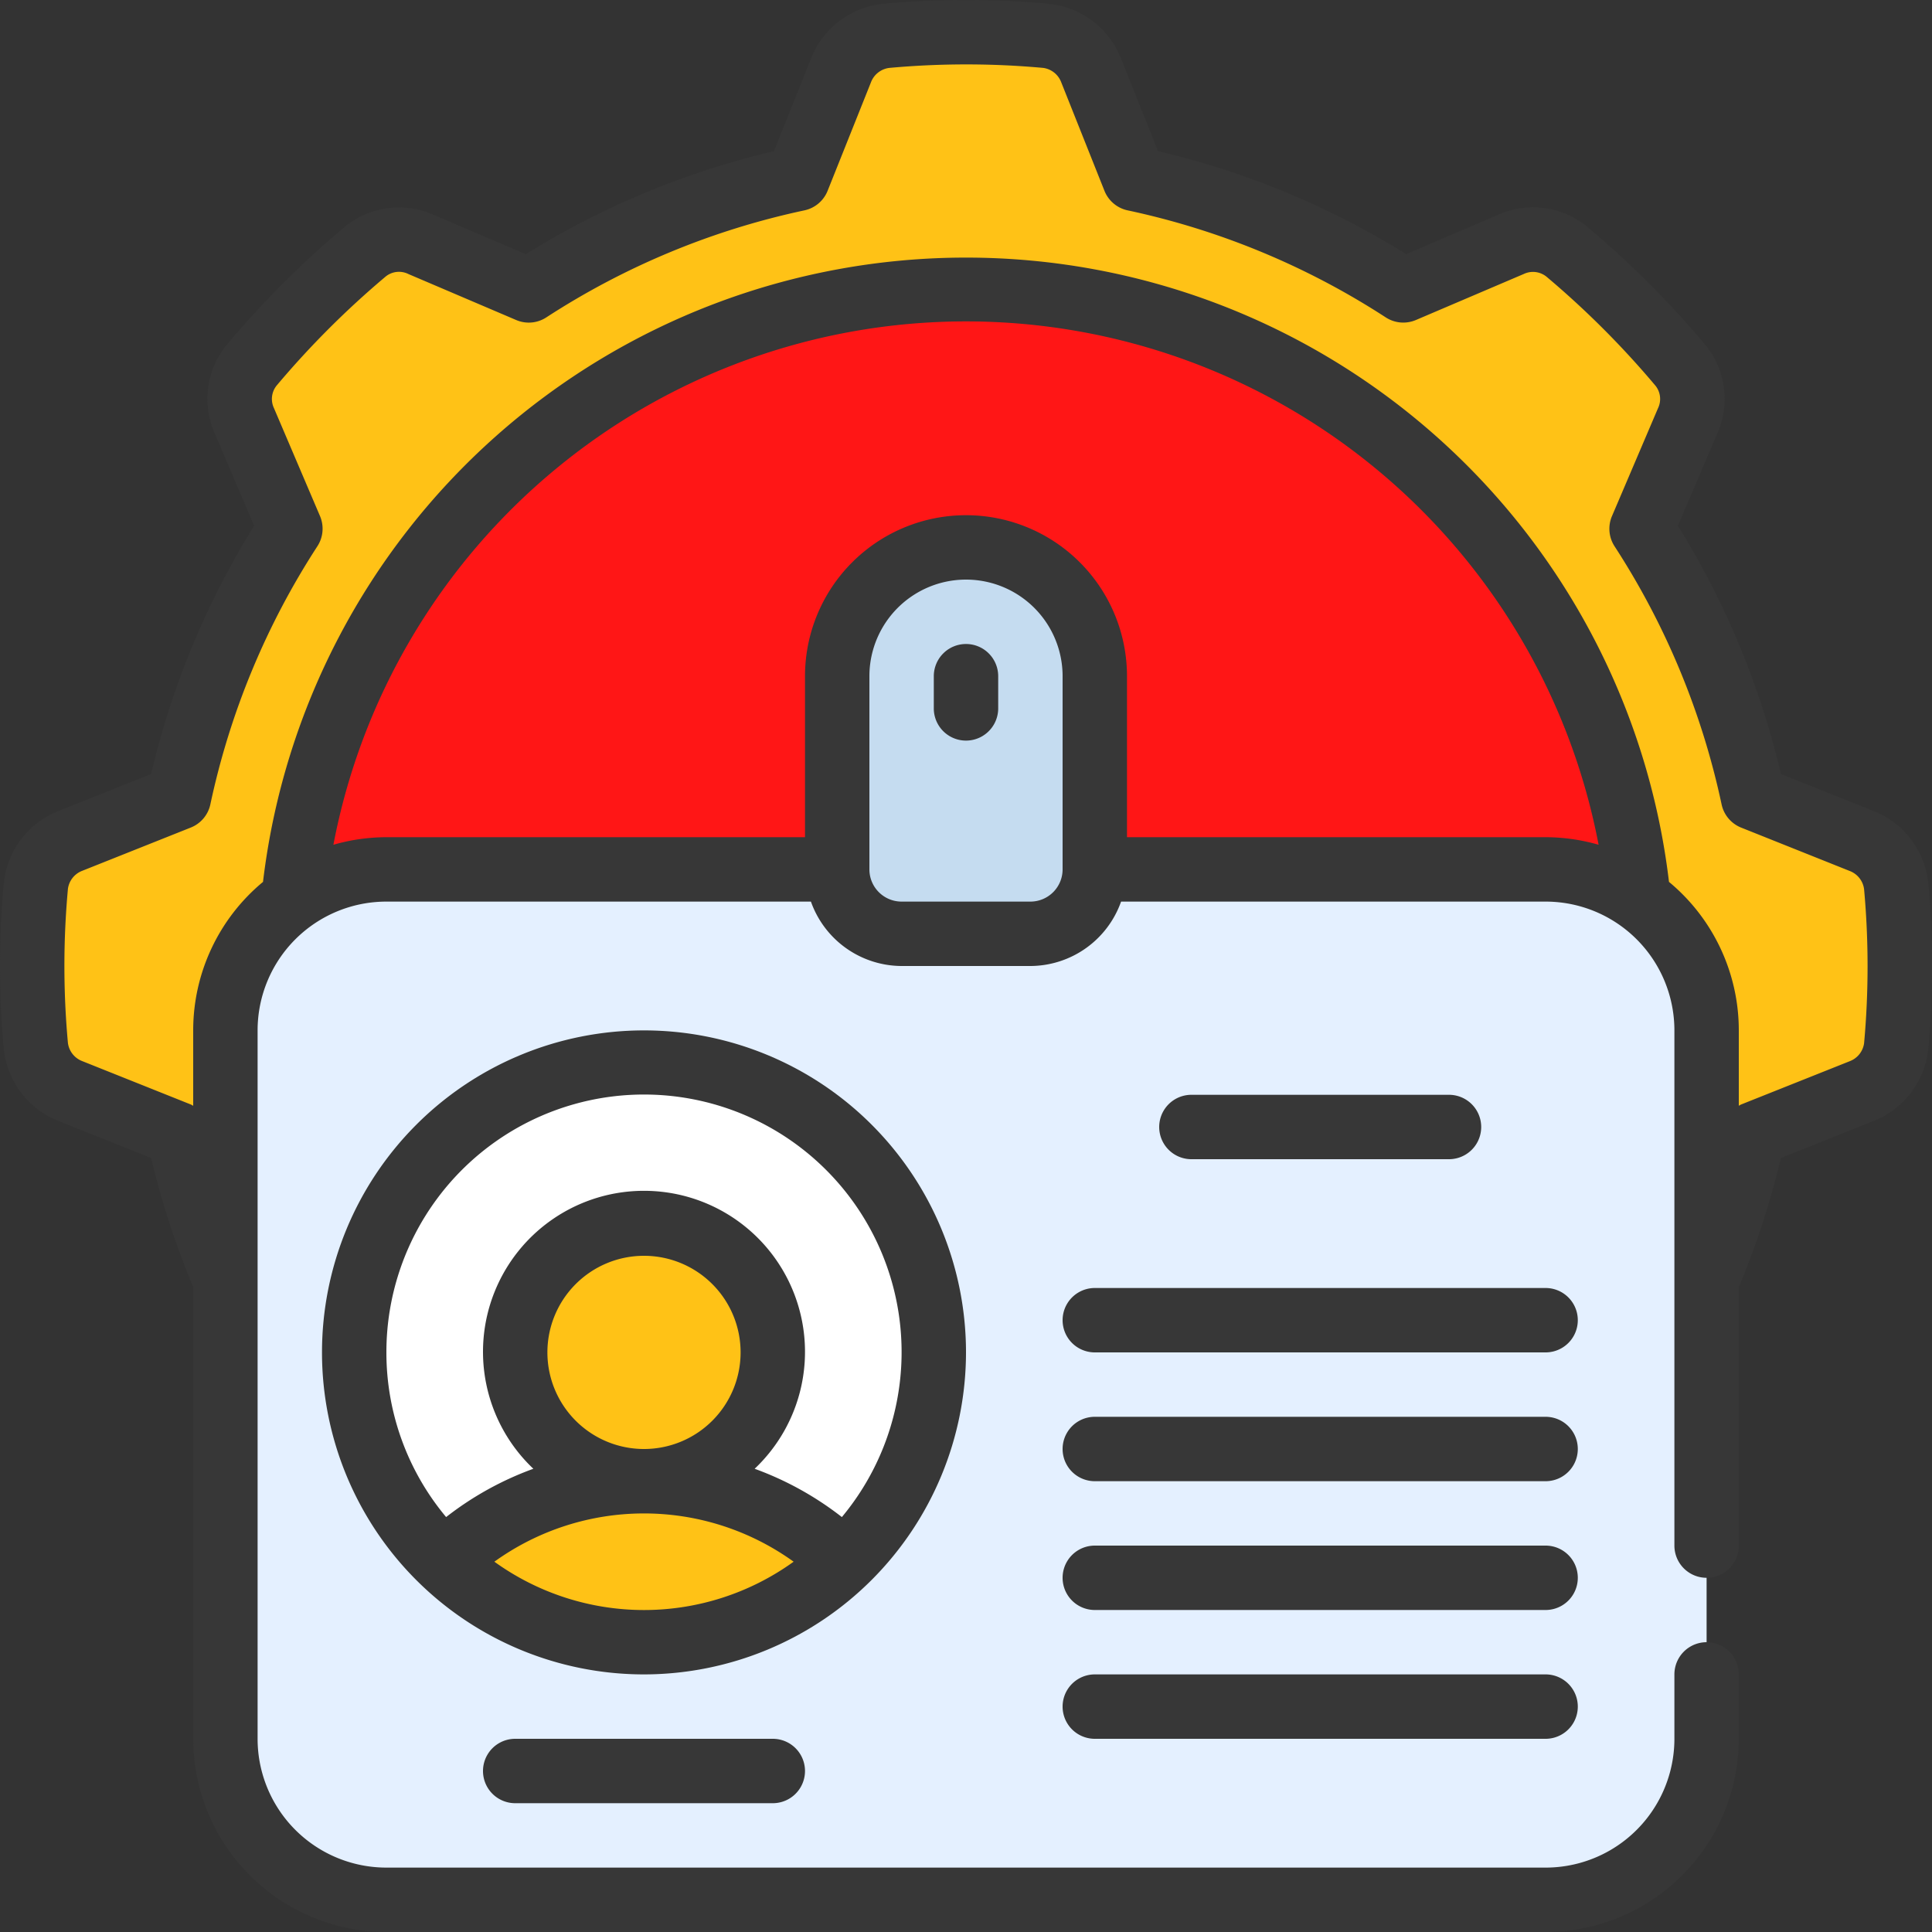 <svg xmlns="http://www.w3.org/2000/svg" version="1.1" xmlns:xlink="http://www.w3.org/1999/xlink" width="512" height="512" x="0" y="0" viewBox="0 0 60 60" style="enable-background:new 0 0 512 512" xml:space="preserve" class=""><rect x="0" y="0" width="60" height="60" fill="#333333" stroke="none"/><g><path fill="#ff1616" d="M8 30a22 22 0 0 1 44 0z" opacity="1" data-original="#57618c" class=""></path><path fill="#ffc216" d="M53 39.793a24.8 24.8 0 0 0 1.445-4.564l3.378-1.349a1.7 1.7 0 0 0 1.063-1.4 27.139 27.139 0 0 0 0-4.97 1.7 1.7 0 0 0-1.063-1.395l-3.378-1.349a24.817 24.817 0 0 0-3.464-8.352l1.429-3.348a1.658 1.658 0 0 0-.234-1.739 28.987 28.987 0 0 0-3.508-3.508 1.657 1.657 0 0 0-1.739-.234l-3.348 1.434a24.837 24.837 0 0 0-8.352-3.464L33.88 2.177a1.694 1.694 0 0 0-1.394-1.063 27.15 27.15 0 0 0-4.971 0 1.7 1.7 0 0 0-1.395 1.063l-1.349 3.378a24.837 24.837 0 0 0-8.352 3.464L13.072 7.59a1.659 1.659 0 0 0-1.74.234 28.764 28.764 0 0 0-3.507 3.508 1.656 1.656 0 0 0-.235 1.739l1.429 3.348a24.837 24.837 0 0 0-3.464 8.352L2.177 26.12a1.7 1.7 0 0 0-1.063 1.395 27.139 27.139 0 0 0 0 4.97 1.7 1.7 0 0 0 1.063 1.4l3.378 1.349A24.763 24.763 0 0 0 7 39.792L9.1 27.92a21 21 0 0 1 41.8 0z" opacity="1" data-original="#6f79b2" class=""></path><path fill="#e4f0ff" d="M34 27h14a5 5 0 0 1 5 5v22a5 5 0 0 1-5 5H12a5 5 0 0 1-5-5V32a5 5 0 0 1 5-5z" opacity="1" data-original="#e4f0ff" class=""></path><path fill="#c5dcf0" d="M30 17a4 4 0 0 1 4 4v6a2 2 0 0 1-2 2h-4a2 2 0 0 1-2-2v-6a4 4 0 0 1 4-4z" opacity="1" data-original="#c5dcf0" class=""></path><path fill="#ffffff" d="M13.78 48.5a9 9 0 1 1 12.44 0z" opacity="1" data-original="#ffffff" class=""></path><circle cx="20" cy="42" r="4" fill="#ffc216" opacity="1" data-original="#eabb53" class=""></circle><ellipse cx="20" cy="48.5" fill="#ffc216" rx="6.22" ry="2.5" opacity="1" data-original="#eabb53" class=""></ellipse><g fill="#373737"><path d="m1.806 34.809 2.888 1.154A25.887 25.887 0 0 0 6 39.972V54a6.006 6.006 0 0 0 6 6h36a6.006 6.006 0 0 0 6-6v-2a1 1 0 0 0-2 0v2a4 4 0 0 1-4 4H12a4 4 0 0 1-4-4V32a4 4 0 0 1 4-4h13.184A3 3 0 0 0 28 30h4a3 3 0 0 0 2.816-2H48a4 4 0 0 1 4 4v16a1 1 0 0 0 2 0v-8.027a26 26 0 0 0 1.306-4.01l2.894-1.156a2.706 2.706 0 0 0 1.685-2.234 28.518 28.518 0 0 0 0-5.147 2.708 2.708 0 0 0-1.689-2.235l-2.888-1.154a25.773 25.773 0 0 0-3.2-7.709l1.222-2.862a2.645 2.645 0 0 0-.393-2.784 29.761 29.761 0 0 0-3.617-3.617 2.644 2.644 0 0 0-2.783-.4l-2.865 1.228a25.762 25.762 0 0 0-7.709-3.2L34.807 1.8A2.7 2.7 0 0 0 32.574.118a28.335 28.335 0 0 0-5.147 0 2.7 2.7 0 0 0-2.236 1.688l-1.154 2.888a25.762 25.762 0 0 0-7.709 3.2l-2.862-1.223a2.648 2.648 0 0 0-2.785.394 29.831 29.831 0 0 0-3.617 3.617 2.644 2.644 0 0 0-.394 2.782l1.223 2.864a25.773 25.773 0 0 0-3.2 7.709L1.8 25.193a2.7 2.7 0 0 0-1.682 2.233 28.248 28.248 0 0 0 0 5.147 2.7 2.7 0 0 0 1.688 2.236zM32 28h-4a1 1 0 0 1-1-1v-6a3 3 0 0 1 6 0v6a1 1 0 0 1-1 1zm3-2v-5a5 5 0 0 0-10 0v5H12a5.968 5.968 0 0 0-1.646.235 20 20 0 0 1 39.292 0A5.968 5.968 0 0 0 48 26zM2.11 27.6a.7.7 0 0 1 .438-.554L5.926 25.7a1 1 0 0 0 .607-.72 23.819 23.819 0 0 1 3.324-8.016 1 1 0 0 0 .081-.937l-1.429-3.35a.664.664 0 0 1 .086-.708 27.907 27.907 0 0 1 3.387-3.385.656.656 0 0 1 .7-.074l3.347 1.428a.994.994 0 0 0 .937-.081 23.819 23.819 0 0 1 8.016-3.324 1 1 0 0 0 .72-.607l1.348-3.374a.7.7 0 0 1 .567-.443 26.33 26.33 0 0 1 4.783 0 .7.7 0 0 1 .554.438L34.3 5.926a1 1 0 0 0 .72.607 23.819 23.819 0 0 1 8.016 3.324 1 1 0 0 0 .937.081l3.349-1.429a.666.666 0 0 1 .708.086 27.838 27.838 0 0 1 3.385 3.387.66.66 0 0 1 .074.7l-1.428 3.347a1 1 0 0 0 .081.937 23.819 23.819 0 0 1 3.324 8.016 1 1 0 0 0 .607.72l3.374 1.348a.7.7 0 0 1 .444.567 26.5 26.5 0 0 1 0 4.782.7.7 0 0 1-.439.555L54.074 34.3a.768.768 0 0 0-.074.041V32a5.989 5.989 0 0 0-2.168-4.612 21.986 21.986 0 0 0-43.664 0A5.987 5.987 0 0 0 6 32v2.342a.768.768 0 0 0-.074-.041l-3.374-1.348a.7.7 0 0 1-.443-.567A26.241 26.241 0 0 1 2.11 27.6z" fill="#373737" opacity="1" data-original="#373737" class=""></path><path d="M30 42a10 10 0 1 0-10 10 10.011 10.011 0 0 0 10-10zm-18 0a8 8 0 1 1 14.145 5.114 9.88 9.88 0 0 0-2.709-1.5 5 5 0 1 0-6.872 0 9.88 9.88 0 0 0-2.709 1.5A7.959 7.959 0 0 1 12 42zm5 0a3 3 0 1 1 3 3 3 3 0 0 1-3-3zm-1.647 6.5a7.953 7.953 0 0 1 9.294 0 7.944 7.944 0 0 1-9.294 0zM30 20a1 1 0 0 0-1 1v1a1 1 0 0 0 2 0v-1a1 1 0 0 0-1-1zM16 54a1 1 0 0 0 0 2h8a1 1 0 0 0 0-2zM45 36a1 1 0 0 0 0-2h-8a1 1 0 0 0 0 2zM48 40H34a1 1 0 0 0 0 2h14a1 1 0 0 0 0-2zM48 44H34a1 1 0 0 0 0 2h14a1 1 0 0 0 0-2zM48 48H34a1 1 0 0 0 0 2h14a1 1 0 0 0 0-2zM48 52H34a1 1 0 0 0 0 2h14a1 1 0 0 0 0-2z" fill="#373737" opacity="1" data-original="#373737" class=""></path></g></g></svg>